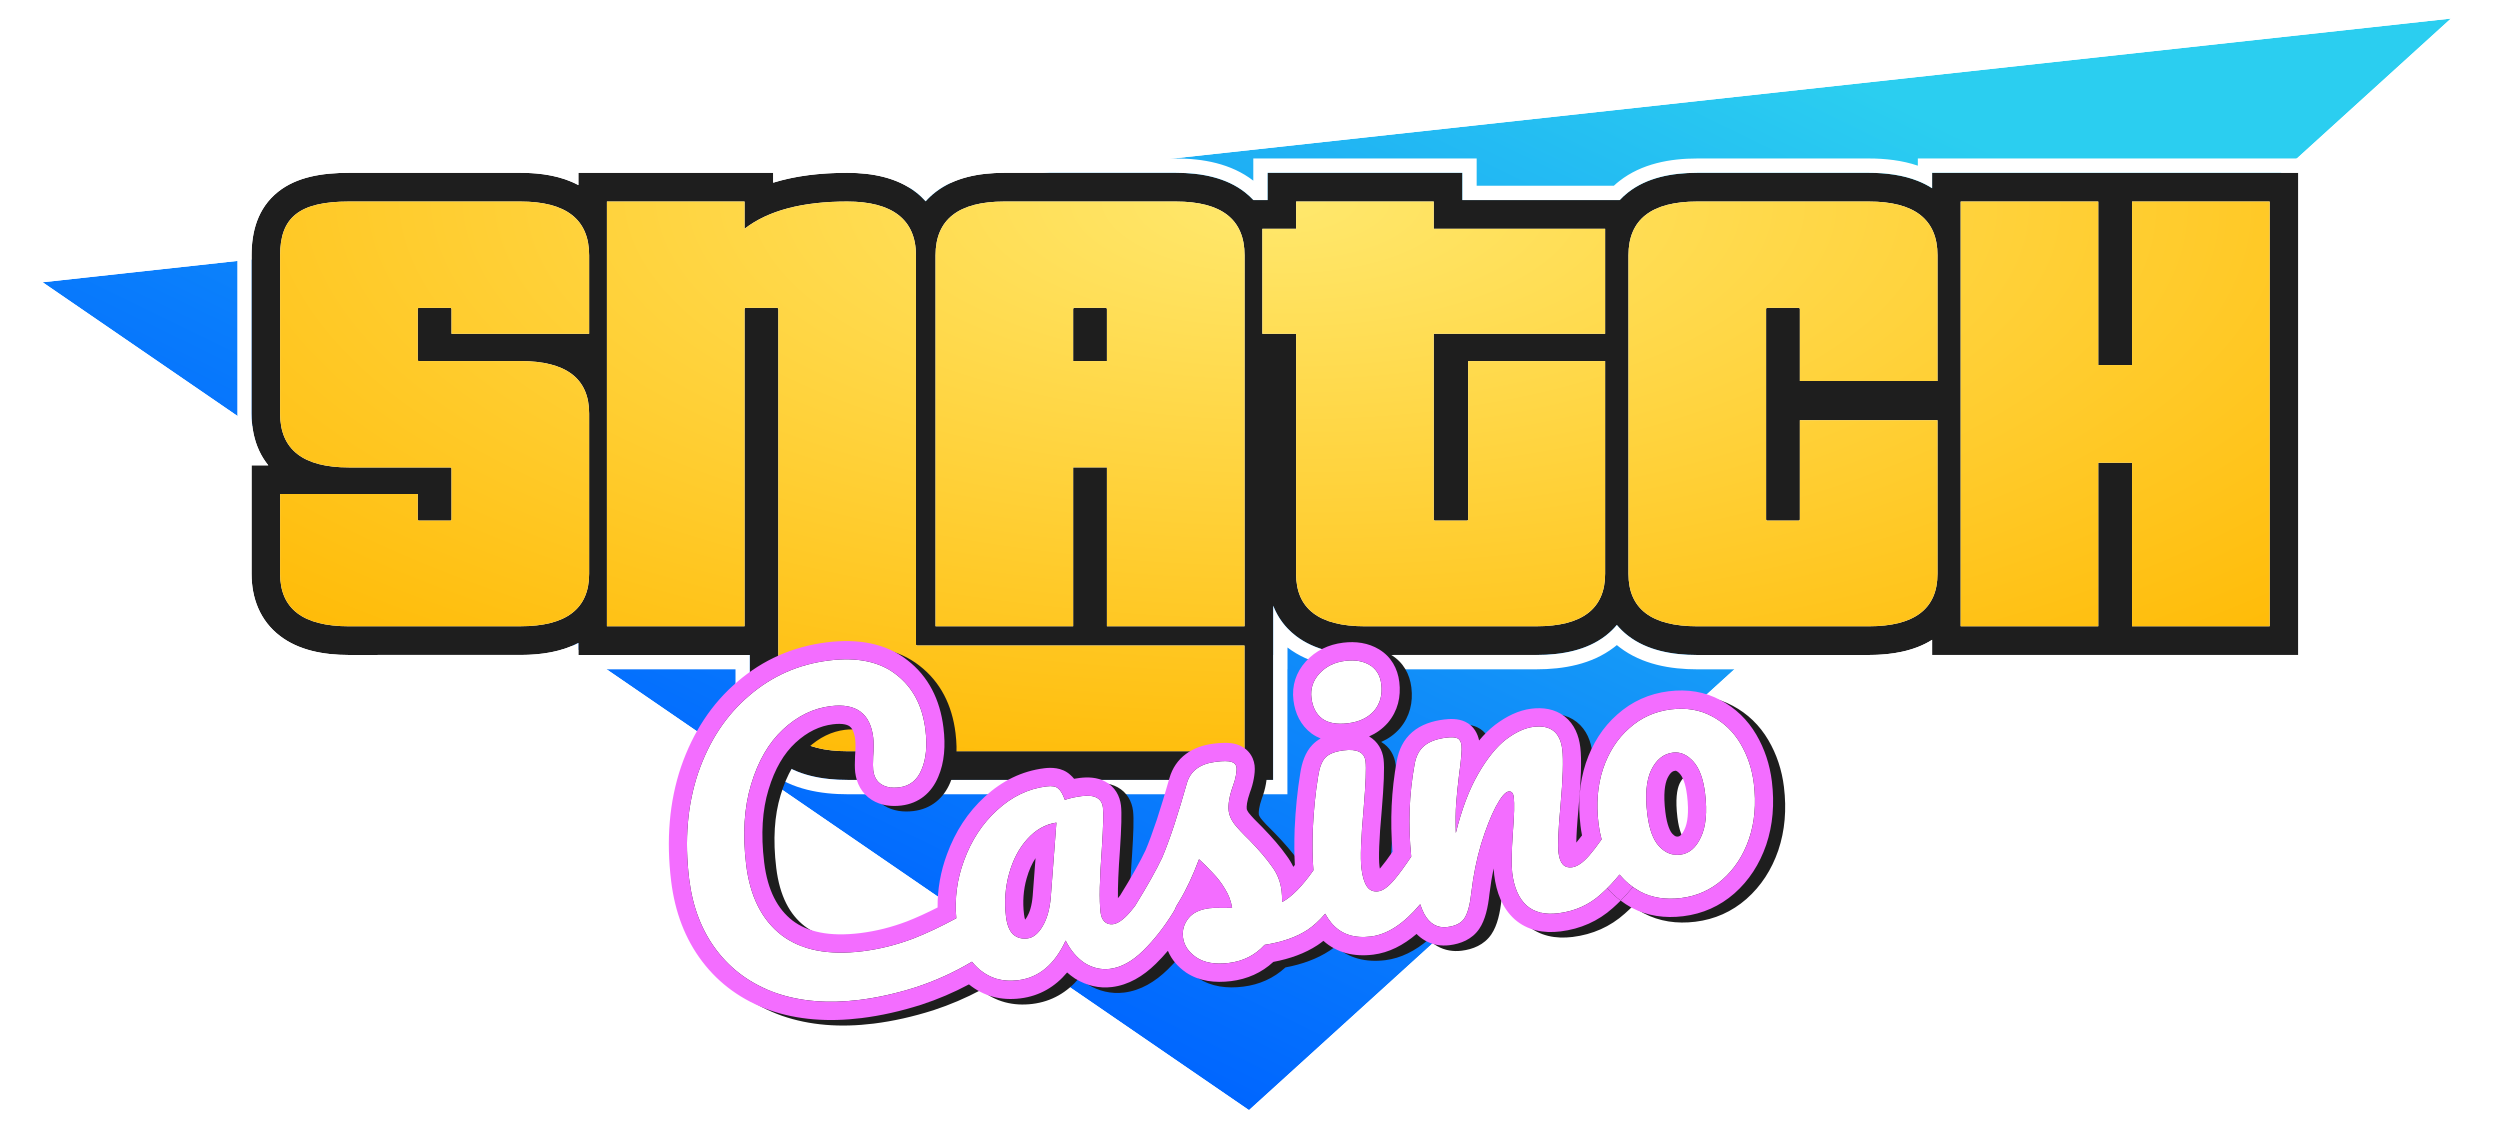 <svg width="279" height="127" viewBox="0 0 279 127" fill="none" xmlns="http://www.w3.org/2000/svg">
<g filter="url(#filter0_i_5_2359)">
<path d="M273.521 2.071L139.387 123.891L4.754 31.5L273.521 2.071Z" fill="url(#paint0_linear_5_2359)"/>
</g>
<path d="M138.992 124.467L139.447 124.779L139.856 124.408L273.99 2.587L275.58 1.143L273.445 1.377L4.678 30.806L2.808 31.011L4.359 32.075L138.992 124.467Z" stroke="white" stroke-width="1.396"/>
<path d="M42.133 73.097H38.944C36.071 73.097 33.333 72.564 31.255 70.979C29.012 69.268 28.074 66.754 28.074 64.034V51.93H29.938C28.632 50.316 28.074 48.296 28.074 46.158V28.498C28.074 25.891 28.736 23.237 31.023 21.41C33.117 19.738 35.957 19.287 38.944 19.287H58.072C60.414 19.287 62.668 19.649 64.548 20.656V19.287H86.286V20.389C88.746 19.626 91.527 19.287 94.545 19.287C97.397 19.287 100.134 19.842 102.217 21.456C102.62 21.768 102.981 22.106 103.303 22.467C103.619 22.11 103.974 21.775 104.371 21.465C106.453 19.837 109.205 19.287 112.09 19.287H131.218C134.104 19.287 136.856 19.837 138.938 21.465C139.283 21.734 139.596 22.023 139.879 22.328H141.461V19.287H163.199V22.328H180.761C181.044 22.023 181.357 21.734 181.702 21.465C183.784 19.837 186.536 19.287 189.422 19.287H208.55C211.146 19.287 213.634 19.732 215.623 21.007V19.287H256.489V73.095H215.623V71.406C213.634 72.662 211.146 73.097 208.548 73.097H189.422C186.549 73.097 183.81 72.564 181.732 70.979C181.239 70.603 180.809 70.188 180.439 69.741C180.068 70.188 179.638 70.602 179.146 70.978C177.068 72.563 174.329 73.095 171.456 73.095H155.518V73.097H152.329C149.455 73.097 146.716 72.564 144.638 70.979C143.426 70.054 142.596 68.895 142.088 67.596V73.097H142.078V87.038H94.619C91.726 87.038 88.974 86.508 86.886 84.93C84.627 83.223 83.675 80.707 83.675 77.975V73.097H64.548V71.749C62.669 72.739 60.415 73.093 58.072 73.093H42.133V73.097Z" fill="#1E1E1E"/>
<path fill-rule="evenodd" clip-rule="evenodd" d="M43.73 74.698H38.947C35.917 74.698 32.77 74.144 30.293 72.254C27.565 70.174 26.482 67.133 26.482 64.034V50.328H27.207C26.701 49 26.482 47.581 26.482 46.158V28.498C26.482 25.644 27.21 22.412 30.032 20.157C32.562 18.136 35.863 17.686 38.947 17.686H58.074C59.713 17.686 61.38 17.851 62.955 18.302V17.686H87.883V18.323C89.971 17.881 92.208 17.686 94.547 17.686C97.568 17.686 100.714 18.267 103.193 20.187C103.229 20.216 103.266 20.244 103.302 20.273C103.332 20.249 103.363 20.225 103.393 20.201C105.877 18.259 109.044 17.686 112.093 17.686H131.22C134.247 17.686 137.392 18.251 139.868 20.161V17.686H164.796V20.727H180.107C180.303 20.545 180.509 20.369 180.725 20.201C183.208 18.259 186.376 17.686 189.424 17.686H208.552C210.397 17.686 212.281 17.895 214.031 18.489V17.686H258.086V74.696H214.031V73.908C212.28 74.493 210.395 74.698 208.55 74.698H189.424C186.395 74.698 183.247 74.144 180.77 72.254C180.658 72.169 180.548 72.081 180.44 71.992C180.333 72.081 180.224 72.168 180.112 72.254C177.635 74.143 174.487 74.696 171.458 74.696H157.114V74.698H152.331C149.304 74.698 146.16 74.145 143.685 72.261V74.698H143.675V88.64H94.621C91.574 88.64 88.416 88.088 85.929 86.209C83.184 84.135 82.083 81.092 82.083 77.975V74.698H62.955V74.088C61.38 74.532 59.713 74.694 58.074 74.694H43.73V74.698ZM62.955 72.416C63.51 72.236 64.043 72.015 64.55 71.749V73.097H83.677V77.975C83.677 80.706 84.629 83.222 86.888 84.93C88.976 86.508 91.728 87.038 94.621 87.038H142.08V73.097H142.09V67.596C142.451 68.52 142.976 69.373 143.685 70.122C143.973 70.425 144.291 70.712 144.64 70.979C146.718 72.564 149.457 73.097 152.331 73.097H155.52V73.094H171.458C174.331 73.094 177.07 72.563 179.148 70.978C179.198 70.94 179.247 70.901 179.296 70.862C179.727 70.517 180.108 70.142 180.441 69.741C180.774 70.142 181.154 70.517 181.585 70.862C181.634 70.901 181.684 70.94 181.735 70.979C183.812 72.564 186.551 73.097 189.424 73.097H208.55C210.492 73.097 212.373 72.853 214.031 72.206C214.59 71.987 215.123 71.723 215.625 71.406V73.094H256.491V19.287H215.625V21.006C215.123 20.685 214.59 20.416 214.031 20.194C212.374 19.536 210.493 19.287 208.552 19.287H189.424C186.538 19.287 183.786 19.836 181.704 21.465C181.36 21.734 181.046 22.023 180.763 22.328H163.201V19.287H141.463V22.328H139.881C139.877 22.323 139.873 22.319 139.868 22.314C139.588 22.014 139.279 21.73 138.94 21.465C136.858 19.836 134.106 19.287 131.22 19.287H112.093C109.255 19.287 106.548 19.818 104.479 21.383C104.444 21.41 104.408 21.437 104.373 21.465C103.976 21.775 103.621 22.11 103.306 22.467C102.983 22.106 102.622 21.768 102.219 21.456C102.189 21.432 102.159 21.409 102.128 21.386C100.057 19.826 97.357 19.287 94.547 19.287C92.164 19.287 89.929 19.498 87.883 19.963C87.337 20.086 86.806 20.228 86.288 20.389V19.287H64.55V20.656C64.043 20.385 63.51 20.16 62.955 19.977C61.45 19.48 59.786 19.287 58.074 19.287H38.947C35.959 19.287 33.119 19.737 31.025 21.41C28.738 23.237 28.076 25.891 28.076 28.498V46.158C28.076 47.636 28.343 49.058 28.939 50.328C29.205 50.895 29.537 51.431 29.94 51.929H28.076V64.034C28.076 66.753 29.014 69.268 31.257 70.979C33.335 72.564 36.073 73.097 38.947 73.097H42.136V73.093H58.074C59.786 73.093 61.45 72.904 62.955 72.416Z" fill="white"/>
<path d="M38.94 69.894C33.82 69.894 31.259 67.94 31.259 64.034V55.133H46.62V57.952C46.62 58.052 46.667 58.1 46.767 58.1H50.239C50.337 58.1 50.386 58.052 50.386 57.952V52.315C50.386 52.216 50.337 52.166 50.239 52.166H38.94C33.82 52.166 31.259 50.164 31.259 46.158V28.499C31.259 24.293 33.352 22.491 38.94 22.491H58.068C63.188 22.491 65.749 24.493 65.749 28.499V37.252H50.388V34.507C50.388 34.409 50.339 34.359 50.241 34.359H46.769C46.669 34.359 46.621 34.409 46.621 34.507V40.145C46.621 40.245 46.669 40.293 46.769 40.293H58.068C63.188 40.293 65.749 42.246 65.749 46.152V64.03C65.749 67.938 63.188 69.89 58.068 69.89H38.94V69.894Z" fill="white"/>
<path d="M38.94 69.894C33.82 69.894 31.259 67.94 31.259 64.034V55.133H46.62V57.952C46.62 58.052 46.667 58.1 46.767 58.1H50.239C50.337 58.1 50.386 58.052 50.386 57.952V52.315C50.386 52.216 50.337 52.166 50.239 52.166H38.94C33.82 52.166 31.259 50.164 31.259 46.158V28.499C31.259 24.293 33.352 22.491 38.94 22.491H58.068C63.188 22.491 65.749 24.493 65.749 28.499V37.252H50.388V34.507C50.388 34.409 50.339 34.359 50.241 34.359H46.769C46.669 34.359 46.621 34.409 46.621 34.507V40.145C46.621 40.245 46.669 40.293 46.769 40.293H58.068C63.188 40.293 65.749 42.246 65.749 46.152V64.03C65.749 67.938 63.188 69.89 58.068 69.89H38.94V69.894Z" fill="url(#paint1_radial_5_2359)"/>
<path d="M94.615 83.836C89.445 83.836 86.86 81.882 86.86 77.976V34.509C86.86 34.411 86.81 34.361 86.712 34.361H83.24C83.141 34.361 83.093 34.411 83.093 34.509V69.894H67.732V22.491H83.093V25.532C85.702 23.506 89.519 22.491 94.541 22.491C99.564 22.491 102.222 24.493 102.222 28.499V71.892C102.222 71.99 102.27 72.04 102.37 72.04H138.885V83.836H94.615Z" fill="white"/>
<path d="M94.615 83.836C89.445 83.836 86.86 81.882 86.86 77.976V34.509C86.86 34.411 86.81 34.361 86.712 34.361H83.24C83.141 34.361 83.093 34.411 83.093 34.509V69.894H67.732V22.491H83.093V25.532C85.702 23.506 89.519 22.491 94.541 22.491C99.564 22.491 102.222 24.493 102.222 28.499V71.892C102.222 71.99 102.27 72.04 102.37 72.04H138.885V83.836H94.615Z" fill="url(#paint2_radial_5_2359)"/>
<path fill-rule="evenodd" clip-rule="evenodd" d="M123.532 52.164H119.765V69.894H104.405V28.499C104.405 24.493 106.966 22.491 112.086 22.491H131.214C136.334 22.491 138.895 24.493 138.895 28.499V69.894H123.532V52.164ZM123.385 34.361C123.483 34.361 123.532 34.411 123.532 34.509V40.295H119.765V34.509C119.765 34.411 119.813 34.361 119.913 34.361H123.385Z" fill="white"/>
<path fill-rule="evenodd" clip-rule="evenodd" d="M123.532 52.164H119.765V69.894H104.405V28.499C104.405 24.493 106.966 22.491 112.086 22.491H131.214C136.334 22.491 138.895 24.493 138.895 28.499V69.894H123.532V52.164ZM123.385 34.361C123.483 34.361 123.532 34.411 123.532 34.509V40.295H119.765V34.509C119.765 34.411 119.813 34.361 119.913 34.361H123.385Z" fill="url(#paint3_radial_5_2359)"/>
<path d="M152.324 69.894C147.202 69.894 144.643 67.94 144.643 64.034V37.254H140.878V25.532H144.645V22.491H160.006V25.532H179.133V37.254H160.006V57.95C160.006 58.05 160.054 58.098 160.153 58.098H163.699C163.797 58.098 163.846 58.05 163.846 57.95V40.295H179.133V64.032C179.133 67.94 176.572 69.892 171.452 69.892H152.324V69.894Z" fill="white"/>
<path d="M152.324 69.894C147.202 69.894 144.643 67.94 144.643 64.034V37.254H140.878V25.532H144.645V22.491H160.006V25.532H179.133V37.254H160.006V57.95C160.006 58.05 160.054 58.098 160.153 58.098H163.699C163.797 58.098 163.846 58.05 163.846 57.95V40.295H179.133V64.032C179.133 67.94 176.572 69.892 171.452 69.892H152.324V69.894Z" fill="url(#paint4_radial_5_2359)"/>
<path d="M189.418 69.894C184.297 69.894 181.736 67.94 181.736 64.034V28.499C181.736 24.493 184.297 22.491 189.418 22.491H208.545C213.665 22.491 216.227 24.493 216.227 28.499V42.521H200.864V34.509C200.864 34.411 200.814 34.361 200.716 34.361H197.244C197.145 34.361 197.097 34.411 197.097 34.509V57.95C197.097 58.05 197.145 58.098 197.244 58.098H200.716C200.814 58.098 200.864 58.05 200.864 57.95V46.897H216.225V64.034C216.225 67.942 213.663 69.894 208.543 69.894H189.418Z" fill="white"/>
<path d="M189.418 69.894C184.297 69.894 181.736 67.94 181.736 64.034V28.499C181.736 24.493 184.297 22.491 189.418 22.491H208.545C213.665 22.491 216.227 24.493 216.227 28.499V42.521H200.864V34.509C200.864 34.411 200.814 34.361 200.716 34.361H197.244C197.145 34.361 197.097 34.411 197.097 34.509V57.95C197.097 58.05 197.145 58.098 197.244 58.098H200.716C200.814 58.098 200.864 58.05 200.864 57.95V46.897H216.225V64.034C216.225 67.942 213.663 69.894 208.543 69.894H189.418Z" fill="url(#paint5_radial_5_2359)"/>
<path fill-rule="evenodd" clip-rule="evenodd" d="M253.296 69.892H237.935V51.644H234.168V69.892H218.808V22.491H234.168V40.739H237.935V22.491H253.296V69.892Z" fill="white"/>
<path fill-rule="evenodd" clip-rule="evenodd" d="M253.296 69.892H237.935V51.644H234.168V69.892H218.808V22.491H234.168V40.739H237.935V22.491H253.296V69.892Z" fill="url(#paint6_radial_5_2359)"/>
<path fill-rule="evenodd" clip-rule="evenodd" d="M97.253 112.208C93.768 112.64 90.661 112.382 87.929 111.433C85.194 110.455 82.994 108.872 81.33 106.683C79.665 104.495 78.642 101.838 78.26 98.712C77.731 94.377 78.066 90.429 79.265 86.868C80.494 83.303 82.387 80.434 84.945 78.261C87.5 76.058 90.475 74.746 93.871 74.325C97.034 73.933 99.535 74.461 101.377 75.909C103.214 77.328 104.297 79.379 104.625 82.062C104.845 83.861 104.7 85.346 104.189 86.517C103.707 87.684 102.881 88.341 101.71 88.486C100.89 88.588 100.222 88.476 99.707 88.15C99.192 87.825 98.889 87.294 98.799 86.557C98.767 86.291 98.766 85.797 98.796 85.075C98.864 84.169 98.865 83.45 98.8 82.919C98.472 80.236 96.888 79.07 94.048 79.422C92.116 79.662 90.349 80.524 88.747 82.01C87.145 83.496 85.954 85.544 85.174 88.156C84.389 90.738 84.205 93.724 84.619 97.115C85.051 100.654 86.367 103.275 88.567 104.978C90.763 106.652 93.778 107.251 97.614 106.775C99.517 106.539 101.406 106.066 103.281 105.354C104.771 104.77 106.369 104.017 108.073 103.093C107.87 100.892 108.155 98.748 108.93 96.661C109.754 94.404 110.982 92.53 112.613 91.041C114.269 89.518 116.108 88.632 118.128 88.381C118.772 88.302 119.213 88.382 119.45 88.622C119.713 88.829 119.958 89.247 120.183 89.878C120.784 89.684 121.421 89.545 122.094 89.461C123.529 89.284 124.309 89.711 124.435 90.743C124.511 91.362 124.472 92.864 124.317 95.248C124.058 98.722 124.01 101.123 124.172 102.45C124.226 102.892 124.372 103.234 124.609 103.474C124.876 103.71 125.185 103.806 125.536 103.763C126.092 103.694 126.723 103.257 127.427 102.451L127.998 101.751C128.022 101.713 128.046 101.674 128.069 101.635C129.399 99.483 130.388 97.72 131.037 96.345C131.431 95.428 131.878 94.221 132.378 92.722C132.875 91.193 133.352 89.622 133.808 88.009C134.206 86.643 135.283 85.851 137.04 85.633C137.86 85.531 138.44 85.534 138.78 85.642C139.12 85.749 139.31 85.965 139.349 86.29C139.371 86.466 139.347 86.754 139.276 87.152C139.206 87.55 139.092 87.953 138.934 88.362C138.537 89.489 138.383 90.421 138.473 91.158C138.527 91.6 138.733 92.069 139.091 92.563C139.478 93.054 140.042 93.658 140.783 94.374C141.871 95.496 142.704 96.471 143.28 97.297C143.883 98.091 144.247 99.004 144.373 100.036C144.409 100.331 144.43 100.747 144.437 101.285C145.516 100.702 146.679 99.52 147.927 97.74C147.82 96.515 147.796 95.011 147.855 93.228C147.95 91.091 148.152 89.09 148.459 87.226C148.607 86.249 148.879 85.557 149.275 85.149C149.671 84.741 150.352 84.477 151.318 84.357C152.811 84.172 153.619 84.58 153.742 85.583C153.832 86.32 153.763 88.065 153.534 90.817C153.228 94.148 153.145 96.389 153.286 97.539C153.394 98.424 153.594 99.087 153.886 99.53C154.178 99.973 154.602 100.16 155.158 100.091C155.685 100.025 156.299 99.575 156.999 98.74C157.504 98.138 158.119 97.297 158.843 96.216C158.481 92.667 158.607 89.225 159.223 85.891C159.382 85.004 159.731 84.332 160.269 83.876C160.834 83.387 161.658 83.075 162.741 82.941C163.327 82.868 163.746 82.891 163.998 83.01C164.25 83.128 164.401 83.394 164.452 83.806C164.509 84.278 164.42 85.367 164.182 87.073C164.034 88.289 163.926 89.35 163.858 90.256C163.79 91.163 163.777 92.272 163.819 93.584C164.475 90.928 165.306 88.73 166.312 86.988C167.318 85.247 168.35 83.967 169.409 83.147C170.497 82.323 171.525 81.852 172.491 81.732C174.394 81.496 175.463 82.337 175.697 84.253C175.837 85.403 175.769 87.522 175.493 90.61C175.25 93.245 175.179 94.975 175.28 95.8C175.424 96.98 175.921 97.517 176.77 97.412C177.355 97.339 178 96.9 178.704 96.094C179.103 95.636 179.564 95.036 180.088 94.294C179.934 93.733 179.82 93.152 179.747 92.552C179.473 90.311 179.64 88.27 180.247 86.428C180.88 84.554 181.854 83.041 183.17 81.89C184.482 80.71 186.031 80.009 187.817 79.787C189.544 79.573 191.077 79.832 192.415 80.564C193.749 81.267 194.81 82.288 195.598 83.627C196.386 84.967 196.879 86.447 197.077 88.069C197.351 90.31 197.171 92.368 196.538 94.243C195.902 96.088 194.913 97.602 193.572 98.786C192.256 99.937 190.72 100.622 188.963 100.839C187.236 101.054 185.705 100.809 184.37 100.107C183.493 99.613 182.732 98.984 182.089 98.219C181.431 99.036 180.732 99.771 179.991 100.425C178.679 101.605 177.101 102.31 175.256 102.539C173.763 102.724 172.584 102.436 171.718 101.675C170.849 100.885 170.313 99.664 170.111 98.013C170.01 97.187 170.035 95.687 170.186 93.513C170.339 91.608 170.373 90.302 170.286 89.594C170.229 89.122 170.039 88.906 169.717 88.946C169.336 88.993 168.856 89.562 168.275 90.651C167.721 91.708 167.177 93.093 166.643 94.805C166.139 96.514 165.777 98.295 165.557 100.149C165.405 101.575 165.139 102.565 164.761 103.121C164.409 103.644 163.779 103.961 162.872 104.074C161.759 104.212 160.896 103.72 160.284 102.599C160.127 102.295 159.979 101.939 159.841 101.529C158.025 103.701 156.194 104.902 154.347 105.131C152.444 105.366 150.971 104.861 149.926 103.613C149.675 103.303 149.446 102.962 149.24 102.59C148.586 103.35 147.929 103.95 147.268 104.392C146.03 105.204 144.434 105.761 142.479 106.063C141.431 107.211 140.101 107.884 138.491 108.084C136.968 108.273 135.754 108.064 134.848 107.458C133.971 106.848 133.478 106.101 133.37 105.216C133.276 104.45 133.473 103.752 133.961 103.123C134.449 102.493 135.234 102.112 136.318 101.977C136.698 101.93 137.143 101.92 137.652 101.947L138.854 101.932C138.731 101.169 138.467 100.469 138.062 99.83C137.686 99.188 137.226 98.587 136.682 98.025C136.134 97.435 135.627 96.929 135.159 96.508C134.464 98.36 133.733 99.918 132.966 101.18C132.852 101.375 132.735 101.569 132.617 101.761C132.531 102.004 132.42 102.228 132.284 102.432C131.267 104.085 130.149 105.511 128.928 106.71C127.707 107.909 126.467 108.587 125.208 108.743C124.242 108.863 123.31 108.649 122.411 108.102C121.537 107.522 120.825 106.682 120.275 105.583C119.055 108.248 117.289 109.725 114.976 110.011C113.16 110.236 111.63 109.752 110.384 108.56C110.183 108.367 109.995 108.162 109.82 107.945C109.812 107.95 109.804 107.954 109.796 107.959C107.829 109.131 105.745 110.078 103.545 110.8C101.37 111.488 99.273 111.958 97.253 112.208ZM117.715 103.969C117.223 104.808 116.655 105.268 116.011 105.348C115.367 105.428 114.827 105.27 114.392 104.875C113.987 104.476 113.728 103.82 113.617 102.905C113.415 101.254 113.531 99.653 113.966 98.102C114.401 96.552 115.076 95.271 115.993 94.259C116.935 93.214 118.02 92.601 119.246 92.419L118.615 100.759C118.507 102.06 118.207 103.13 117.715 103.969ZM191.166 94.055C190.626 95.23 189.858 95.879 188.862 96.002C187.984 96.111 187.203 95.804 186.52 95.08C185.838 94.357 185.393 93.154 185.188 91.474C184.929 89.35 185.071 87.716 185.614 86.571C186.184 85.393 186.995 84.739 188.049 84.608C188.869 84.506 189.622 84.832 190.309 85.585C190.995 86.338 191.438 87.526 191.636 89.148C191.892 91.241 191.735 92.877 191.166 94.055Z" fill="#1E1E1E"/>
<path d="M151.796 81.334C150.566 81.486 149.61 81.321 148.926 80.837C148.239 80.323 147.833 79.55 147.707 78.518C147.581 77.486 147.871 76.582 148.579 75.805C149.312 74.996 150.279 74.517 151.48 74.368C152.563 74.234 153.474 74.391 154.212 74.838C154.95 75.285 155.379 75.995 155.498 76.969C155.642 78.148 155.377 79.139 154.702 79.941C154.024 80.713 153.055 81.178 151.796 81.334Z" fill="#1E1E1E"/>
<path fill-rule="evenodd" clip-rule="evenodd" d="M138.854 101.932C138.797 101.58 138.71 101.241 138.593 100.915C138.466 100.561 138.303 100.222 138.105 99.9C138.091 99.876 138.076 99.853 138.062 99.83C137.697 99.207 137.252 98.621 136.728 98.073C136.713 98.058 136.697 98.041 136.682 98.025C136.134 97.435 135.627 96.929 135.159 96.508C134.89 97.225 134.616 97.898 134.336 98.526C133.893 99.522 133.436 100.407 132.966 101.18C132.946 101.214 132.927 101.247 132.907 101.28C132.812 101.441 132.715 101.602 132.617 101.761C132.589 101.841 132.558 101.918 132.525 101.993C132.456 102.148 132.376 102.294 132.284 102.432C132.018 102.865 131.745 103.282 131.465 103.683C130.675 104.816 129.829 105.825 128.928 106.71C127.707 107.909 126.467 108.587 125.208 108.743C124.242 108.863 123.31 108.649 122.411 108.102C122.124 107.911 121.855 107.693 121.603 107.447C121.087 106.943 120.645 106.321 120.275 105.583C119.925 106.346 119.531 107.013 119.092 107.581C117.998 108.997 116.626 109.807 114.976 110.011C113.16 110.236 111.63 109.752 110.384 108.56C110.183 108.367 109.995 108.162 109.82 107.945L109.796 107.959C107.829 109.131 105.745 110.078 103.545 110.8C101.37 111.488 99.273 111.958 97.253 112.208C93.768 112.64 90.661 112.382 87.929 111.433C85.194 110.455 82.994 108.872 81.33 106.683C79.665 104.495 78.642 101.838 78.26 98.712C77.731 94.377 78.066 90.429 79.265 86.868C80.494 83.303 82.387 80.434 84.945 78.261C87.5 76.058 90.475 74.746 93.871 74.325C97.034 73.933 99.535 74.461 101.377 75.909C103.214 77.328 104.297 79.379 104.625 82.062C104.845 83.861 104.7 85.346 104.189 86.517C103.707 87.684 102.881 88.341 101.71 88.486C100.89 88.588 100.222 88.476 99.707 88.15C99.192 87.825 98.889 87.294 98.799 86.557C98.767 86.291 98.766 85.797 98.796 85.075C98.864 84.169 98.865 83.45 98.8 82.919C98.472 80.236 96.888 79.07 94.048 79.422C92.116 79.662 90.349 80.524 88.747 82.01C87.145 83.496 85.954 85.544 85.174 88.156C84.389 90.738 84.205 93.724 84.619 97.115C85.051 100.654 86.367 103.275 88.567 104.978C90.763 106.652 93.778 107.251 97.614 106.775C99.517 106.539 101.406 106.066 103.281 105.354C104.771 104.77 106.369 104.017 108.073 103.093C107.87 100.892 108.155 98.748 108.93 96.661C109.754 94.404 110.982 92.53 112.613 91.041C114.269 89.518 116.108 88.632 118.128 88.381C118.772 88.302 119.213 88.382 119.45 88.622C119.713 88.829 119.958 89.247 120.183 89.878C120.784 89.684 121.421 89.545 122.094 89.461C123.529 89.284 124.309 89.711 124.435 90.743C124.511 91.362 124.472 92.864 124.317 95.248C124.058 98.722 124.01 101.123 124.172 102.45C124.226 102.892 124.372 103.234 124.609 103.474C124.876 103.71 125.185 103.806 125.536 103.763C126.092 103.694 126.723 103.257 127.427 102.451L127.998 101.751C128.011 101.729 128.025 101.707 128.039 101.685L128.069 101.635C129.399 99.483 130.388 97.72 131.037 96.345C131.431 95.428 131.878 94.221 132.378 92.722C132.875 91.193 133.352 89.622 133.808 88.009C134.206 86.643 135.283 85.851 137.04 85.633C137.86 85.531 138.44 85.534 138.78 85.642C139.12 85.749 139.31 85.965 139.349 86.29C139.371 86.466 139.347 86.754 139.276 87.152C139.206 87.55 139.092 87.953 138.934 88.362C138.537 89.489 138.383 90.421 138.473 91.158C138.527 91.6 138.733 92.069 139.091 92.563C139.478 93.054 140.042 93.658 140.783 94.374C141.871 95.496 142.704 96.471 143.28 97.297C143.675 97.817 143.967 98.388 144.158 99.01C144.258 99.338 144.33 99.68 144.373 100.036C144.409 100.331 144.43 100.747 144.437 101.285C145.024 100.968 145.637 100.473 146.275 99.8C146.307 99.766 146.34 99.731 146.373 99.695C146.876 99.153 147.394 98.501 147.927 97.74C147.82 96.515 147.796 95.011 147.855 93.228C147.95 91.091 148.152 89.09 148.459 87.226C148.607 86.249 148.879 85.557 149.275 85.149C149.671 84.741 150.352 84.477 151.318 84.357C152.811 84.172 153.619 84.58 153.742 85.583C153.832 86.32 153.763 88.065 153.534 90.817C153.228 94.148 153.145 96.389 153.286 97.539C153.394 98.424 153.594 99.087 153.886 99.53C154.178 99.973 154.602 100.16 155.158 100.091C155.685 100.025 156.299 99.575 156.999 98.74C157.504 98.138 158.119 97.297 158.843 96.216C158.481 92.667 158.607 89.225 159.223 85.891C159.382 85.004 159.731 84.332 160.269 83.876C160.834 83.387 161.658 83.075 162.741 82.941C163.327 82.868 163.746 82.891 163.998 83.01C164.25 83.128 164.401 83.394 164.452 83.806C164.503 84.223 164.438 85.123 164.259 86.504C164.235 86.685 164.21 86.875 164.182 87.073C164.034 88.289 163.926 89.35 163.858 90.256C163.79 91.163 163.777 92.272 163.819 93.584C164.109 92.409 164.434 91.323 164.793 90.327C165.19 89.223 165.63 88.229 166.112 87.345L166.129 87.314C166.158 87.261 166.187 87.208 166.217 87.155C166.249 87.099 166.28 87.043 166.312 86.988C167.318 85.247 168.35 83.967 169.409 83.147C170.497 82.323 171.525 81.852 172.491 81.732C174.394 81.496 175.463 82.337 175.697 84.253C175.837 85.403 175.769 87.522 175.493 90.61C175.25 93.245 175.179 94.975 175.28 95.8C175.424 96.98 175.921 97.517 176.77 97.412C177.355 97.339 178 96.9 178.704 96.094C179.103 95.636 179.564 95.036 180.088 94.294C179.934 93.733 179.82 93.152 179.747 92.552C179.473 90.311 179.64 88.27 180.247 86.428C180.88 84.554 181.854 83.041 183.17 81.89C184.482 80.71 186.031 80.009 187.817 79.787C189.544 79.573 191.077 79.832 192.415 80.564C193.749 81.267 194.81 82.288 195.598 83.627C196.386 84.967 196.879 86.447 197.077 88.069C197.351 90.31 197.171 92.368 196.538 94.243C195.902 96.088 194.913 97.602 193.572 98.786C192.256 99.937 190.72 100.622 188.963 100.839C187.236 101.054 185.705 100.809 184.37 100.107L184.355 100.098C184.055 99.927 183.882 99.828 183.582 99.604C183.145 100.141 182.689 100.648 182.214 101.125C182.583 101.404 182.973 101.659 183.382 101.889L183.407 101.902L183.431 101.915C185.185 102.839 187.14 103.122 189.211 102.865C191.361 102.599 193.275 101.749 194.901 100.327L194.904 100.324L194.907 100.321C196.536 98.884 197.712 97.062 198.453 94.912L198.455 94.906L198.457 94.9C199.201 92.695 199.394 90.323 199.088 87.82C198.858 85.933 198.279 84.18 197.342 82.587C196.37 80.935 195.039 79.646 193.368 78.763C191.611 77.806 189.648 77.504 187.569 77.761C185.388 78.032 183.456 78.9 181.83 80.358C180.216 81.774 179.06 83.604 178.328 85.771L178.326 85.778L178.323 85.785C177.607 87.957 177.431 90.309 177.735 92.802C177.778 93.154 177.834 93.503 177.901 93.847C177.665 94.162 177.452 94.43 177.263 94.653C177.273 93.84 177.347 92.579 177.511 90.799L177.511 90.793C177.786 87.724 177.879 85.4 177.708 84.004C177.553 82.733 177.074 81.448 175.967 80.577C174.86 79.706 173.505 79.55 172.243 79.706C170.812 79.883 169.456 80.558 168.192 81.515L168.183 81.522L168.174 81.528C167.556 82.007 166.971 82.587 166.414 83.256C166.267 82.537 165.864 81.633 164.854 81.159C164.043 80.779 163.119 80.837 162.493 80.915C161.192 81.076 159.934 81.478 158.957 82.32C157.973 83.157 157.449 84.303 157.229 85.523C156.621 88.819 156.466 92.204 156.757 95.672C156.235 96.426 155.801 97.005 155.451 97.423C155.411 97.471 155.372 97.515 155.335 97.558C155.322 97.475 155.309 97.386 155.297 97.29C155.188 96.392 155.243 94.368 155.553 91.006L155.553 90.997L155.554 90.987C155.777 88.304 155.875 86.325 155.753 85.334C155.628 84.307 155.105 83.366 154.14 82.802C154.925 82.459 155.631 81.965 156.22 81.293L156.234 81.277L156.248 81.26C157.338 79.965 157.713 78.383 157.509 76.719C157.326 75.215 156.603 73.904 155.257 73.089C154.037 72.35 152.643 72.167 151.232 72.342C149.61 72.543 148.179 73.219 147.083 74.428C145.982 75.638 145.496 77.134 145.695 78.767C145.874 80.23 146.496 81.561 147.718 82.476L147.739 82.491L147.76 82.506C148.068 82.724 148.393 82.898 148.73 83.033C148.403 83.216 148.097 83.443 147.825 83.723C146.989 84.585 146.629 85.784 146.457 86.904C146.137 88.855 145.929 90.933 145.83 93.136L145.83 93.148L145.829 93.16C145.78 94.648 145.786 95.978 145.852 97.14C145.796 97.215 145.741 97.288 145.686 97.359C145.474 96.916 145.217 96.493 144.916 96.092C144.255 95.149 143.348 94.098 142.233 92.948L142.21 92.924L142.186 92.901C141.495 92.233 141.013 91.713 140.706 91.329C140.51 91.051 140.486 90.915 140.485 90.909C140.45 90.623 140.494 90.045 140.835 89.071C141.031 88.559 141.179 88.038 141.272 87.509C141.344 87.099 141.423 86.547 141.361 86.04C141.298 85.525 141.097 84.988 140.695 84.531C140.302 84.085 139.823 83.832 139.387 83.694C138.589 83.442 137.618 83.505 136.792 83.607C135.68 83.745 134.613 84.084 133.719 84.742C132.798 85.419 132.18 86.348 131.863 87.435L131.861 87.442L131.859 87.449C131.41 89.036 130.942 90.579 130.454 92.079C129.971 93.528 129.55 94.663 129.192 95.502C128.588 96.773 127.648 98.452 126.348 100.557L126.348 100.558L126.108 100.852C126.089 99.607 126.159 97.807 126.338 95.4L126.339 95.391L126.34 95.381C126.49 93.063 126.551 91.345 126.447 90.493C126.319 89.445 125.788 88.437 124.723 87.855C123.794 87.346 122.743 87.324 121.847 87.435C121.634 87.462 121.424 87.493 121.216 87.529C121.09 87.372 120.949 87.224 120.792 87.09C119.848 86.221 118.592 86.267 117.881 86.355C115.402 86.663 113.183 87.755 111.249 89.531C109.358 91.258 107.957 93.415 107.03 95.952C106.314 97.882 105.964 99.865 105.984 101.89C104.769 102.51 103.627 103.028 102.556 103.448C100.829 104.103 99.1 104.534 97.367 104.749C93.846 105.186 91.427 104.595 89.796 103.355C88.141 102.07 87.016 100.016 86.631 96.866C86.242 93.686 86.43 90.999 87.112 88.753L87.113 88.749L87.114 88.744C87.816 86.398 88.843 84.696 90.12 83.512C91.449 82.279 92.833 81.629 94.296 81.448C95.437 81.307 95.951 81.519 96.171 81.681C96.363 81.822 96.667 82.174 96.789 83.169C96.83 83.505 96.839 84.071 96.775 84.922L96.773 84.955L96.772 84.988C96.742 85.695 96.732 86.35 96.787 86.806C96.935 88.01 97.488 89.159 98.631 89.88C99.662 90.531 100.841 90.65 101.957 90.512C103.9 90.271 105.311 89.101 106.052 87.32C106.752 85.705 106.883 83.825 106.637 81.813C106.254 78.683 104.951 76.1 102.617 74.295C100.217 72.412 97.117 71.866 93.624 72.299C89.842 72.768 86.494 74.24 83.633 76.705C80.767 79.141 78.683 82.332 77.35 86.198L77.348 86.205L77.346 86.212C76.034 90.108 75.688 94.371 76.249 98.961C76.668 102.396 77.807 105.408 79.721 107.925C81.638 110.446 84.17 112.255 87.251 113.357L87.26 113.36L87.269 113.363C90.347 114.432 93.775 114.696 97.5 114.234C99.656 113.967 101.874 113.468 104.153 112.747L104.163 112.744L104.173 112.741C106.018 112.135 107.788 111.38 109.482 110.476C111.109 111.796 113.073 112.304 115.223 112.037C117.369 111.771 119.101 110.741 120.44 109.144C120.708 109.384 120.992 109.605 121.295 109.806L121.328 109.828L121.362 109.849C122.617 110.613 124.003 110.949 125.456 110.769C127.285 110.542 128.913 109.576 130.343 108.171C130.806 107.717 131.253 107.235 131.685 106.726C132.09 107.713 132.803 108.517 133.696 109.138L133.711 109.148L133.726 109.159C135.174 110.126 136.931 110.334 138.738 110.11C140.553 109.885 142.148 109.171 143.453 107.966C145.327 107.612 146.989 107.01 148.374 106.102L148.382 106.097L148.389 106.092C148.61 105.945 148.827 105.786 149.04 105.616C150.543 106.964 152.482 107.418 154.595 107.157C156.348 106.939 157.958 106.108 159.434 104.846C159.714 105.129 160.032 105.38 160.392 105.585C161.25 106.074 162.191 106.215 163.119 106.1C164.335 105.949 165.629 105.467 166.437 104.27C167.116 103.267 167.414 101.837 167.571 100.38C167.687 99.407 167.844 98.457 168.042 97.531C168.054 97.801 168.073 98.045 168.1 98.262C168.337 100.202 169.004 101.958 170.36 103.19L170.373 103.202L170.386 103.213C171.809 104.464 173.626 104.797 175.504 104.565C177.731 104.289 179.698 103.423 181.334 101.954C181.634 101.689 181.928 101.412 182.214 101.125C181.672 100.716 181.173 100.255 180.719 99.743L179.991 100.425C178.679 101.605 177.101 102.31 175.256 102.539C173.763 102.724 172.584 102.436 171.718 101.675C170.849 100.885 170.313 99.664 170.111 98.013C170.01 97.187 170.035 95.687 170.186 93.513C170.261 92.583 170.307 91.796 170.325 91.151C170.327 91.058 170.329 90.967 170.331 90.88C170.339 90.335 170.324 89.906 170.286 89.594C170.229 89.122 170.039 88.906 169.717 88.946C169.455 88.978 169.147 89.256 168.792 89.779C168.69 89.93 168.584 90.101 168.474 90.292C168.419 90.388 168.363 90.488 168.307 90.593C168.296 90.613 168.286 90.632 168.275 90.651C167.721 91.708 167.177 93.093 166.643 94.805C166.139 96.514 165.777 98.295 165.557 100.149C165.405 101.575 165.139 102.565 164.761 103.121C164.409 103.644 163.779 103.961 162.872 104.074C162.085 104.171 161.424 103.954 160.888 103.423C160.665 103.203 160.464 102.928 160.284 102.599C160.127 102.295 159.979 101.939 159.841 101.529C159.326 102.144 158.81 102.682 158.293 103.142C156.986 104.304 155.67 104.967 154.347 105.131C152.782 105.325 151.508 105.017 150.524 104.208C150.311 104.033 150.112 103.835 149.926 103.613C149.675 103.303 149.446 102.962 149.24 102.59C148.742 103.168 148.244 103.653 147.743 104.046C147.585 104.171 147.427 104.286 147.268 104.392C146.03 105.204 144.434 105.761 142.479 106.063C141.431 107.211 140.101 107.884 138.491 108.084C136.968 108.273 135.754 108.064 134.848 107.458C133.971 106.848 133.478 106.101 133.37 105.216C133.34 104.97 133.34 104.73 133.37 104.497C133.419 104.12 133.547 103.762 133.753 103.423C133.764 103.405 133.775 103.388 133.787 103.37C133.84 103.286 133.898 103.204 133.961 103.123C134.053 103.004 134.155 102.895 134.268 102.794C134.326 102.742 134.387 102.692 134.451 102.644L134.461 102.637C134.93 102.292 135.549 102.073 136.318 101.977C136.465 101.959 136.621 101.946 136.787 101.939C137.051 101.928 137.339 101.93 137.652 101.947L138.854 101.932ZM154.735 98.109C154.735 98.109 154.737 98.109 154.739 98.108C154.737 98.109 154.735 98.109 154.735 98.109ZM148.579 75.805C147.871 76.582 147.581 77.486 147.707 78.518C147.833 79.55 148.239 80.323 148.926 80.837C149.61 81.321 150.566 81.486 151.796 81.334C153.055 81.178 154.024 80.713 154.702 79.941C155.377 79.139 155.642 78.148 155.498 76.969C155.379 75.995 154.95 75.285 154.212 74.838C153.474 74.391 152.563 74.234 151.48 74.368C150.279 74.517 149.312 74.996 148.579 75.805Z" fill="#1E1E1E"/>
<path fill-rule="evenodd" clip-rule="evenodd" d="M113.966 98.102C114.401 96.552 115.076 95.271 115.993 94.259C116.358 93.855 116.744 93.515 117.151 93.24C117.796 92.804 118.494 92.53 119.246 92.419L118.615 100.759C118.507 102.06 118.207 103.13 117.715 103.969C117.223 104.808 116.655 105.268 116.011 105.348C115.367 105.428 114.827 105.27 114.392 104.875C113.987 104.476 113.728 103.82 113.617 102.905C113.415 101.254 113.531 99.653 113.966 98.102ZM116.913 96.384C116.507 97.005 116.169 97.755 115.917 98.657C115.558 99.938 115.458 101.265 115.628 102.656C115.661 102.927 115.707 103.12 115.75 103.251C115.806 103.184 115.881 103.082 115.969 102.931C116.262 102.432 116.503 101.685 116.595 100.596L116.913 96.384Z" fill="#1E1E1E"/>
<path fill-rule="evenodd" clip-rule="evenodd" d="M185.188 91.474C184.929 89.35 185.071 87.716 185.614 86.571C186.184 85.393 186.995 84.739 188.049 84.608C188.869 84.506 189.622 84.832 190.309 85.585C190.995 86.338 191.438 87.526 191.636 89.148C191.892 91.241 191.735 92.877 191.166 94.055C190.626 95.23 189.858 95.879 188.862 96.002C187.984 96.111 187.203 95.804 186.52 95.08C185.838 94.357 185.393 93.154 185.188 91.474ZM189.335 93.18L189.343 93.162C189.666 92.494 189.859 91.316 189.624 89.397C189.449 87.965 189.092 87.268 188.816 86.966C188.621 86.752 188.488 86.677 188.429 86.652C188.385 86.633 188.354 86.627 188.297 86.634C188.084 86.66 187.785 86.747 187.44 87.457C187.144 88.087 186.959 89.257 187.2 91.224C187.385 92.744 187.751 93.421 187.989 93.674C188.291 93.994 188.457 93.996 188.615 93.976L188.618 93.976C188.723 93.963 188.99 93.93 189.326 93.198L189.335 93.18Z" fill="#1E1E1E"/>
<path d="M180.719 99.743C181.173 100.255 181.672 100.716 182.214 101.125C182.689 100.648 183.145 100.141 183.582 99.604C183.029 99.206 182.531 98.745 182.089 98.219C181.651 98.763 181.194 99.271 180.719 99.743Z" fill="#1E1E1E"/>
<g filter="url(#filter1_d_5_2359)">
<path fill-rule="evenodd" clip-rule="evenodd" d="M95.903 108.799C92.419 109.231 89.311 108.973 86.58 108.024C83.845 107.046 81.645 105.463 79.981 103.274C78.316 101.086 77.293 98.429 76.911 95.303C76.381 90.968 76.716 87.02 77.916 83.459C79.145 79.894 81.038 77.025 83.596 74.852C86.15 72.649 89.126 71.337 92.522 70.916C95.684 70.524 98.186 71.052 100.027 72.5C101.865 73.919 102.948 75.97 103.276 78.654C103.496 80.452 103.35 81.937 102.84 83.108C102.358 84.275 101.532 84.932 100.361 85.077C99.541 85.178 98.873 85.067 98.358 84.741C97.843 84.416 97.54 83.885 97.45 83.148C97.417 82.882 97.416 82.388 97.447 81.666C97.515 80.76 97.516 80.041 97.451 79.51C97.123 76.827 95.539 75.661 92.699 76.013C90.767 76.253 89 77.115 87.398 78.601C85.796 80.087 84.605 82.136 83.825 84.747C83.04 87.329 82.855 90.315 83.27 93.707C83.702 97.245 85.018 99.866 87.218 101.569C89.414 103.243 92.429 103.842 96.265 103.366C98.168 103.13 100.057 102.657 101.932 101.945C103.422 101.361 105.019 100.608 106.724 99.684C106.521 97.483 106.806 95.339 107.581 93.252C108.405 90.995 109.632 89.121 111.263 87.632C112.92 86.109 114.759 85.223 116.779 84.972C117.423 84.893 117.864 84.973 118.101 85.213C118.364 85.419 118.609 85.838 118.834 86.469C119.435 86.275 120.072 86.136 120.745 86.052C122.18 85.874 122.96 86.302 123.086 87.334C123.162 87.953 123.122 89.455 122.968 91.839C122.709 95.313 122.661 97.714 122.823 99.041C122.877 99.484 123.023 99.825 123.26 100.065C123.527 100.301 123.836 100.397 124.187 100.354C124.743 100.285 125.373 99.847 126.077 99.042L126.648 98.342C126.673 98.304 126.696 98.265 126.72 98.226C128.049 96.074 129.039 94.311 129.688 92.936C130.081 92.02 130.528 90.812 131.029 89.313C131.526 87.784 132.002 86.213 132.459 84.6C132.857 83.234 133.934 82.442 135.691 82.224C136.511 82.122 137.091 82.125 137.431 82.233C137.771 82.34 137.961 82.556 138 82.88C138.022 83.058 137.997 83.345 137.927 83.743C137.857 84.141 137.743 84.544 137.585 84.953C137.187 86.08 137.034 87.012 137.124 87.749C137.178 88.191 137.384 88.66 137.741 89.154C138.128 89.645 138.693 90.249 139.434 90.965C140.522 92.087 141.355 93.062 141.931 93.888C142.533 94.682 142.898 95.595 143.024 96.627C143.06 96.922 143.081 97.338 143.087 97.876C144.166 97.293 145.33 96.111 146.578 94.331C146.471 93.106 146.446 91.602 146.506 89.819C146.601 87.682 146.802 85.681 147.11 83.817C147.258 82.841 147.53 82.148 147.926 81.74C148.322 81.332 149.003 81.068 149.969 80.948C151.462 80.763 152.27 81.171 152.393 82.174C152.483 82.911 152.414 84.656 152.185 87.409C151.879 90.739 151.796 92.98 151.937 94.13C152.045 95.014 152.245 95.678 152.537 96.121C152.829 96.564 153.253 96.751 153.809 96.682C154.336 96.616 154.95 96.166 155.65 95.331C156.155 94.729 156.77 93.888 157.494 92.808C157.132 89.258 157.258 85.816 157.874 82.483C158.033 81.595 158.382 80.923 158.92 80.467C159.485 79.978 160.309 79.666 161.392 79.532C161.977 79.459 162.396 79.482 162.649 79.6C162.901 79.719 163.052 79.984 163.103 80.397C163.16 80.869 163.07 81.958 162.833 83.664C162.684 84.88 162.576 85.941 162.509 86.847C162.441 87.754 162.428 88.863 162.47 90.175C163.126 87.519 163.957 85.321 164.963 83.579C165.969 81.838 167.001 80.558 168.06 79.738C169.148 78.915 170.175 78.443 171.142 78.323C173.045 78.087 174.113 78.928 174.348 80.844C174.488 81.995 174.42 84.113 174.144 87.201C173.901 89.835 173.83 91.566 173.931 92.391C174.075 93.571 174.572 94.108 175.421 94.003C176.006 93.93 176.651 93.491 177.355 92.685C177.754 92.227 178.215 91.627 178.739 90.885C178.585 90.324 178.471 89.743 178.398 89.143C178.124 86.902 178.29 84.861 178.898 83.019C179.53 81.145 180.505 79.632 181.821 78.481C183.133 77.301 184.682 76.6 186.468 76.378C188.195 76.164 189.728 76.423 191.066 77.156C192.4 77.858 193.461 78.879 194.249 80.218C195.036 81.558 195.53 83.038 195.728 84.66C196.002 86.901 195.822 88.959 195.189 90.834C194.553 92.679 193.564 94.193 192.222 95.377C190.907 96.528 189.37 97.213 187.614 97.43C185.886 97.645 184.355 97.4 183.021 96.698C182.144 96.204 181.383 95.575 180.739 94.81C180.082 95.627 179.383 96.362 178.642 97.016C177.33 98.196 175.752 98.901 173.907 99.13C172.414 99.315 171.235 99.027 170.369 98.266C169.499 97.476 168.964 96.255 168.762 94.604C168.661 93.778 168.686 92.278 168.836 90.104C168.99 88.199 169.023 86.893 168.937 86.185C168.879 85.713 168.689 85.497 168.367 85.537C167.987 85.584 167.506 86.153 166.926 87.243C166.372 88.299 165.828 89.684 165.294 91.396C164.789 93.105 164.427 94.886 164.208 96.74C164.055 98.166 163.79 99.156 163.412 99.712C163.06 100.235 162.43 100.552 161.522 100.665C160.41 100.803 159.547 100.311 158.935 99.19C158.777 98.886 158.63 98.53 158.492 98.12C156.676 100.292 154.844 101.493 152.998 101.722C151.095 101.958 149.621 101.452 148.577 100.204C148.325 99.894 148.096 99.553 147.89 99.181C147.236 99.941 146.579 100.541 145.919 100.983C144.681 101.795 143.084 102.352 141.13 102.654C140.081 103.802 138.752 104.476 137.142 104.675C135.619 104.864 134.405 104.655 133.498 104.049C132.621 103.439 132.129 102.692 132.021 101.807C131.927 101.041 132.124 100.343 132.612 99.714C133.1 99.084 133.885 98.703 134.969 98.568C135.349 98.521 135.794 98.511 136.302 98.538L137.504 98.523C137.381 97.76 137.117 97.06 136.712 96.421C136.337 95.779 135.877 95.178 135.333 94.617C134.785 94.026 134.277 93.52 133.81 93.099C133.115 94.951 132.384 96.509 131.617 97.771C131.502 97.966 131.386 98.16 131.267 98.352C131.182 98.595 131.071 98.819 130.935 99.023C129.918 100.676 128.799 102.102 127.579 103.301C126.358 104.5 125.118 105.178 123.859 105.334C122.893 105.454 121.96 105.24 121.061 104.693C120.188 104.113 119.476 103.273 118.926 102.174C117.706 104.839 115.939 106.316 113.626 106.602C111.811 106.827 110.281 106.344 109.035 105.151C108.834 104.958 108.646 104.753 108.471 104.536C108.463 104.541 108.455 104.545 108.447 104.55C106.48 105.722 104.396 106.669 102.196 107.391C100.021 108.079 97.924 108.549 95.903 108.799ZM116.365 100.56C115.874 101.399 115.306 101.859 114.661 101.939C114.017 102.019 113.478 101.861 113.043 101.466C112.638 101.067 112.379 100.411 112.268 99.496C112.066 97.845 112.182 96.244 112.617 94.694C113.052 93.143 113.727 91.862 114.644 90.85C115.586 89.805 116.67 89.192 117.896 89.01L117.266 97.35C117.158 98.651 116.857 99.721 116.365 100.56ZM189.816 90.647C189.276 91.821 188.509 92.47 187.513 92.593C186.635 92.702 185.854 92.395 185.171 91.671C184.488 90.948 184.044 89.746 183.839 88.065C183.579 85.942 183.721 84.307 184.265 83.162C184.834 81.984 185.646 81.33 186.7 81.199C187.52 81.097 188.273 81.423 188.96 82.176C189.646 82.929 190.088 84.117 190.287 85.739C190.542 87.832 190.386 89.468 189.816 90.647Z" fill="white"/>
<path d="M150.447 77.925C149.217 78.077 148.26 77.912 147.577 77.428C146.89 76.914 146.484 76.141 146.358 75.109C146.231 74.077 146.522 73.173 147.23 72.397C147.963 71.587 148.93 71.108 150.13 70.959C151.214 70.825 152.125 70.981 152.863 71.429C153.601 71.876 154.03 72.586 154.149 73.559C154.293 74.739 154.027 75.73 153.353 76.532C152.674 77.305 151.706 77.769 150.447 77.925Z" fill="white"/>
<path fill-rule="evenodd" clip-rule="evenodd" d="M137.506 98.524C137.449 98.172 137.362 97.832 137.245 97.507C137.118 97.153 136.956 96.814 136.758 96.492C136.743 96.468 136.729 96.445 136.714 96.422C136.349 95.798 135.905 95.213 135.381 94.665C135.365 94.649 135.35 94.633 135.334 94.617C134.787 94.027 134.279 93.521 133.811 93.1C133.542 93.817 133.268 94.49 132.988 95.118C132.545 96.114 132.088 96.998 131.618 97.772C131.599 97.805 131.579 97.839 131.56 97.872C131.464 98.033 131.367 98.194 131.269 98.353C131.241 98.432 131.21 98.51 131.177 98.585C131.108 98.74 131.028 98.886 130.936 99.024C130.67 99.457 130.397 99.874 130.117 100.275C129.327 101.408 128.482 102.417 127.58 103.302C126.36 104.501 125.12 105.178 123.861 105.335C122.895 105.454 121.962 105.241 121.063 104.694C120.776 104.503 120.507 104.285 120.255 104.039C119.74 103.534 119.297 102.913 118.927 102.174C118.578 102.938 118.183 103.604 117.744 104.173C116.65 105.588 115.278 106.398 113.628 106.603C111.813 106.828 110.282 106.344 109.037 105.152C108.836 104.959 108.648 104.754 108.472 104.537L108.449 104.551C106.482 105.723 104.398 106.67 102.198 107.391C100.023 108.08 97.925 108.55 95.905 108.8C92.421 109.232 89.313 108.974 86.582 108.025C83.847 107.047 81.647 105.464 79.982 103.275C78.318 101.087 77.295 98.43 76.913 95.304C76.383 90.969 76.718 87.021 77.918 83.46C79.146 79.894 81.04 77.025 83.598 74.852C86.152 72.65 89.127 71.338 92.524 70.917C95.686 70.525 98.188 71.053 100.029 72.501C101.867 73.92 102.95 75.971 103.278 78.654C103.498 80.453 103.352 81.938 102.841 83.109C102.36 84.276 101.533 84.932 100.362 85.078C99.543 85.179 98.875 85.067 98.36 84.742C97.844 84.417 97.542 83.886 97.451 83.148C97.419 82.883 97.418 82.389 97.449 81.667C97.516 80.76 97.518 80.042 97.453 79.511C97.125 76.828 95.541 75.662 92.701 76.014C90.769 76.254 89.001 77.116 87.4 78.602C85.798 80.088 84.607 82.136 83.826 84.748C83.042 87.329 82.857 90.316 83.272 93.707C83.704 97.246 85.02 99.867 87.219 101.57C89.415 103.243 92.431 103.842 96.266 103.367C98.17 103.131 100.059 102.657 101.933 101.946C103.424 101.362 105.021 100.609 106.726 99.685C106.522 97.484 106.808 95.34 107.583 93.253C108.407 90.995 109.634 89.122 111.265 87.633C112.922 86.11 114.76 85.224 116.781 84.973C117.425 84.893 117.865 84.973 118.103 85.213C118.366 85.42 118.61 85.839 118.836 86.47C119.436 86.275 120.073 86.137 120.747 86.053C122.181 85.875 122.962 86.302 123.088 87.335C123.164 87.954 123.124 89.455 122.97 91.839C122.711 95.314 122.662 97.715 122.824 99.042C122.878 99.484 123.024 99.825 123.262 100.065C123.528 100.302 123.837 100.398 124.189 100.355C124.745 100.286 125.375 99.848 126.079 99.043L126.65 98.343C126.664 98.321 126.677 98.299 126.691 98.277L126.722 98.227C128.051 96.075 129.04 94.312 129.69 92.937C130.083 92.02 130.53 90.812 131.03 89.314C131.527 87.785 132.004 86.214 132.461 84.601C132.859 83.234 133.936 82.442 135.692 82.225C136.512 82.123 137.092 82.126 137.432 82.233C137.772 82.341 137.962 82.557 138.002 82.881C138.024 83.058 137.999 83.346 137.929 83.743C137.859 84.141 137.744 84.545 137.586 84.953C137.189 86.08 137.035 87.012 137.126 87.75C137.18 88.192 137.385 88.66 137.743 89.155C138.13 89.646 138.694 90.249 139.436 90.966C140.524 92.088 141.356 93.063 141.933 93.889C142.327 94.409 142.62 94.98 142.81 95.602C142.91 95.93 142.982 96.272 143.025 96.627C143.062 96.922 143.083 97.339 143.089 97.877C143.677 97.559 144.289 97.064 144.927 96.392C144.96 96.357 144.993 96.322 145.025 96.287C145.528 95.745 146.046 95.093 146.58 94.331C146.472 93.106 146.448 91.603 146.507 89.82C146.603 87.682 146.804 85.682 147.111 83.818C147.26 82.841 147.532 82.149 147.928 81.741C148.323 81.332 149.005 81.068 149.971 80.948C151.464 80.763 152.272 81.172 152.394 82.175C152.484 82.912 152.415 84.657 152.187 87.409C151.881 90.74 151.798 92.981 151.938 94.131C152.046 95.015 152.246 95.679 152.538 96.122C152.83 96.565 153.254 96.751 153.811 96.683C154.338 96.617 154.951 96.167 155.652 95.332C156.157 94.73 156.771 93.888 157.496 92.808C157.133 89.259 157.26 85.817 157.875 82.483C158.034 81.595 158.383 80.924 158.922 80.468C159.486 79.978 160.31 79.667 161.393 79.532C161.979 79.46 162.398 79.483 162.65 79.601C162.902 79.72 163.054 79.985 163.104 80.398C163.155 80.815 163.091 81.715 162.911 83.096C162.888 83.277 162.862 83.467 162.835 83.665C162.686 84.88 162.578 85.942 162.51 86.848C162.443 87.754 162.43 88.864 162.471 90.176C162.762 89 163.086 87.915 163.445 86.919C163.843 85.815 164.283 84.821 164.764 83.937L164.781 83.906C164.81 83.852 164.84 83.799 164.87 83.747C164.901 83.691 164.933 83.635 164.964 83.58C165.97 81.839 167.003 80.558 168.062 79.739C169.15 78.915 170.177 78.444 171.143 78.324C173.046 78.088 174.115 78.928 174.349 80.845C174.49 81.995 174.422 84.114 174.145 87.202C173.903 89.836 173.832 91.566 173.933 92.392C174.077 93.572 174.573 94.109 175.422 94.003C176.008 93.931 176.653 93.492 177.357 92.686C177.755 92.228 178.217 91.628 178.74 90.886C178.586 90.325 178.473 89.744 178.399 89.144C178.125 86.903 178.292 84.862 178.899 83.02C179.532 81.146 180.506 79.633 181.822 78.482C183.134 77.301 184.683 76.6 186.469 76.379C188.197 76.165 189.729 76.424 191.067 77.156C192.401 77.859 193.462 78.88 194.25 80.219C195.038 81.558 195.531 83.039 195.729 84.661C196.003 86.902 195.824 88.96 195.191 90.834C194.554 92.679 193.566 94.194 192.224 95.378C190.908 96.529 189.372 97.213 187.615 97.431C185.888 97.645 184.357 97.401 183.023 96.698L183.008 96.69C182.707 96.519 182.534 96.42 182.234 96.196C181.797 96.733 181.341 97.24 180.866 97.717C181.236 97.996 181.626 98.251 182.035 98.481L182.059 98.494L182.084 98.507C183.837 99.431 185.793 99.714 187.863 99.457C190.013 99.191 191.928 98.341 193.553 96.919L193.557 96.916L193.56 96.913C195.188 95.476 196.364 93.653 197.105 91.504L197.108 91.498L197.11 91.492C197.854 89.287 198.047 86.915 197.741 84.411C197.51 82.524 196.931 80.772 195.994 79.179C195.022 77.527 193.691 76.238 192.021 75.355C190.264 74.397 188.301 74.095 186.222 74.353C184.041 74.624 182.108 75.492 180.483 76.95C178.868 78.366 177.712 80.196 176.98 82.363L176.978 82.37L176.976 82.377C176.26 84.549 176.083 86.901 176.388 89.393C176.431 89.746 176.486 90.095 176.554 90.439C176.317 90.754 176.105 91.022 175.915 91.244C175.926 90.432 175.999 89.171 176.163 87.39L176.164 87.385C176.439 84.316 176.531 81.991 176.361 80.596C176.206 79.325 175.727 78.039 174.619 77.168C173.512 76.297 172.157 76.141 170.896 76.298C169.465 76.475 168.109 77.15 166.844 78.107L166.835 78.113L166.827 78.12C166.209 78.599 165.624 79.179 165.067 79.848C164.92 79.129 164.516 78.225 163.506 77.751C162.696 77.371 161.772 77.429 161.146 77.507C159.845 77.668 158.586 78.07 157.609 78.912C156.626 79.749 156.101 80.895 155.882 82.115C155.274 85.411 155.119 88.796 155.409 92.263C154.888 93.018 154.454 93.597 154.103 94.014C154.063 94.062 154.025 94.107 153.988 94.149C153.974 94.067 153.962 93.978 153.95 93.881C153.84 92.984 153.896 90.96 154.205 87.597L154.206 87.588L154.207 87.579C154.429 84.896 154.527 82.917 154.406 81.925C154.28 80.898 153.757 79.958 152.793 79.394C153.577 79.051 154.283 78.556 154.873 77.885L154.887 77.869L154.901 77.852C155.991 76.557 156.365 74.974 156.162 73.311C155.978 71.807 155.256 70.496 153.909 69.68C152.69 68.941 151.295 68.759 149.885 68.934C148.262 69.135 146.832 69.811 145.736 71.02C144.635 72.23 144.148 73.726 144.348 75.359C144.527 76.822 145.148 78.153 146.371 79.067L146.392 79.083L146.413 79.098C146.721 79.316 147.045 79.489 147.382 79.624C147.055 79.808 146.749 80.034 146.478 80.314C145.642 81.176 145.281 82.376 145.11 83.496C144.789 85.446 144.581 87.525 144.483 89.728L144.482 89.74L144.482 89.751C144.432 91.24 144.438 92.57 144.505 93.732C144.449 93.807 144.393 93.88 144.338 93.951C144.126 93.508 143.87 93.085 143.569 92.683C142.907 91.74 142.001 90.689 140.886 89.54L140.863 89.516L140.839 89.493C140.148 88.825 139.665 88.305 139.358 87.921C139.163 87.643 139.138 87.507 139.137 87.5C139.102 87.215 139.146 86.637 139.487 85.662C139.683 85.15 139.831 84.629 139.924 84.101C139.997 83.691 140.075 83.139 140.013 82.632C139.95 82.116 139.749 81.58 139.347 81.123C138.955 80.677 138.475 80.424 138.039 80.286C137.242 80.034 136.27 80.096 135.445 80.199C134.332 80.337 133.266 80.676 132.372 81.333C131.45 82.011 130.832 82.94 130.516 84.027L130.514 84.034L130.512 84.041C130.063 85.627 129.594 87.171 129.107 88.671C128.623 90.119 128.202 91.254 127.844 92.094C127.241 93.365 126.301 95.044 125.001 97.149L125 97.15L124.76 97.444C124.742 96.198 124.811 94.399 124.991 91.992L124.991 91.982L124.992 91.972C125.142 89.655 125.204 87.937 125.099 87.085C124.971 86.037 124.44 85.029 123.376 84.447C122.447 83.938 121.395 83.916 120.499 84.027C120.287 84.053 120.077 84.085 119.869 84.121C119.742 83.964 119.601 83.816 119.445 83.682C118.501 82.812 117.244 82.859 116.533 82.947C114.054 83.254 111.835 84.346 109.902 86.122C108.01 87.85 106.609 90.007 105.682 92.543C104.966 94.474 104.616 96.457 104.636 98.482C103.422 99.102 102.279 99.62 101.209 100.04C99.481 100.694 97.752 101.126 96.019 101.341C92.498 101.777 90.08 101.187 88.449 99.947C86.793 98.662 85.668 96.607 85.283 93.458C84.894 90.278 85.082 87.59 85.764 85.345L85.766 85.341L85.767 85.336C86.468 82.99 87.496 81.288 88.773 80.103C90.102 78.871 91.486 78.221 92.948 78.04C94.089 77.898 94.604 78.111 94.823 78.272C95.016 78.414 95.32 78.765 95.441 79.76C95.483 80.097 95.491 80.663 95.428 81.514L95.425 81.547L95.424 81.58C95.394 82.287 95.384 82.941 95.44 83.398C95.587 84.602 96.141 85.75 97.283 86.472C98.314 87.122 99.493 87.242 100.61 87.104C102.553 86.863 103.963 85.693 104.705 83.911C105.404 82.296 105.535 80.416 105.289 78.405C104.907 75.275 103.603 72.692 101.269 70.887C98.87 69.003 95.769 68.458 92.276 68.891C88.494 69.36 85.147 70.831 82.285 73.297C79.419 75.733 77.336 78.924 76.003 82.79L76.001 82.797L75.998 82.804C74.686 86.699 74.34 90.963 74.901 95.553C75.321 98.987 76.46 102 78.373 104.516C80.291 107.037 82.823 108.847 85.903 109.949L85.912 109.952L85.921 109.955C89 111.024 92.427 111.288 96.153 110.826C98.309 110.559 100.527 110.06 102.805 109.339L102.815 109.336L102.825 109.332C104.67 108.727 106.441 107.972 108.135 107.067C109.761 108.388 111.726 108.896 113.876 108.629C116.022 108.363 117.754 107.333 119.092 105.736C119.36 105.976 119.645 106.197 119.947 106.397L119.981 106.42L120.015 106.441C121.27 107.204 122.655 107.541 124.109 107.361C125.937 107.134 127.566 106.168 128.996 104.763C129.459 104.308 129.906 103.827 130.338 103.318C130.742 104.305 131.456 105.109 132.349 105.73L132.364 105.74L132.379 105.75C133.826 106.718 135.583 106.926 137.391 106.702C139.206 106.477 140.801 105.763 142.105 104.558C143.979 104.204 145.642 103.602 147.027 102.694L147.034 102.689L147.042 102.684C147.262 102.537 147.479 102.378 147.692 102.208C149.195 103.556 151.135 104.01 153.247 103.748C155.001 103.531 156.61 102.7 158.087 101.438C158.366 101.721 158.684 101.971 159.044 102.177C159.902 102.666 160.843 102.807 161.772 102.692C162.987 102.541 164.281 102.059 165.089 100.862C165.769 99.859 166.067 98.428 166.223 96.972C166.339 95.998 166.496 95.049 166.694 94.123C166.706 94.393 166.726 94.637 166.752 94.854C166.989 96.794 167.657 98.55 169.012 99.782L169.025 99.794L169.038 99.805C170.462 101.056 172.279 101.389 174.156 101.156C176.383 100.88 178.35 100.015 179.987 98.546C180.287 98.28 180.58 98.004 180.866 97.717C180.324 97.308 179.826 96.847 179.372 96.335L178.644 97.017C177.332 98.197 175.753 98.902 173.909 99.13C172.416 99.316 171.236 99.028 170.37 98.267C169.501 97.477 168.966 96.256 168.764 94.604C168.663 93.779 168.688 92.279 168.838 90.105C168.913 89.175 168.959 88.388 168.977 87.743C168.98 87.65 168.982 87.559 168.983 87.472C168.992 86.927 168.977 86.498 168.939 86.186C168.881 85.714 168.691 85.498 168.369 85.538C168.108 85.57 167.8 85.848 167.445 86.371C167.343 86.522 167.237 86.693 167.126 86.884C167.072 86.979 167.016 87.08 166.959 87.185C166.949 87.204 166.938 87.224 166.928 87.243C166.373 88.3 165.829 89.684 165.296 91.397C164.791 93.106 164.429 94.887 164.21 96.74C164.057 98.166 163.792 99.157 163.414 99.713C163.062 100.236 162.432 100.553 161.524 100.666C160.738 100.763 160.077 100.546 159.54 100.015C159.317 99.794 159.116 99.519 158.936 99.19C158.779 98.887 158.631 98.531 158.494 98.121C157.979 98.736 157.463 99.274 156.946 99.733C155.638 100.895 154.323 101.558 153 101.722C151.435 101.916 150.16 101.609 149.176 100.8C148.964 100.625 148.764 100.426 148.579 100.205C148.327 99.894 148.098 99.553 147.892 99.182C147.395 99.759 146.896 100.245 146.395 100.638C146.237 100.762 146.079 100.877 145.921 100.983C144.682 101.795 143.086 102.353 141.132 102.655C140.083 103.803 138.754 104.476 137.143 104.676C135.621 104.865 134.406 104.656 133.5 104.05C132.623 103.44 132.13 102.693 132.022 101.808C131.992 101.561 131.992 101.321 132.022 101.089C132.071 100.712 132.199 100.354 132.406 100.015C132.417 99.997 132.428 99.979 132.439 99.962C132.492 99.878 132.551 99.796 132.614 99.714C132.705 99.596 132.807 99.487 132.92 99.386C132.978 99.334 133.04 99.284 133.104 99.236L133.114 99.229C133.583 98.884 134.202 98.664 134.97 98.569C135.117 98.551 135.274 98.538 135.44 98.531C135.704 98.519 135.992 98.522 136.304 98.538L137.506 98.524ZM153.388 94.701C153.388 94.701 153.389 94.7 153.392 94.699C153.389 94.701 153.388 94.701 153.388 94.701ZM147.232 72.397C146.524 73.174 146.233 74.078 146.359 75.11C146.485 76.142 146.892 76.915 147.579 77.428C148.262 77.912 149.219 78.078 150.448 77.926C151.707 77.77 152.676 77.305 153.354 76.533C154.029 75.731 154.294 74.74 154.15 73.56C154.031 72.587 153.603 71.877 152.865 71.43C152.126 70.982 151.215 70.826 150.132 70.96C148.932 71.109 147.965 71.588 147.232 72.397Z" fill="#F36DFF"/>
<path fill-rule="evenodd" clip-rule="evenodd" d="M112.619 94.694C113.053 93.144 113.729 91.862 114.646 90.851C115.01 90.446 115.396 90.106 115.803 89.831C116.448 89.396 117.147 89.122 117.898 89.011L117.268 97.351C117.159 98.652 116.859 99.722 116.367 100.561C115.875 101.4 115.307 101.86 114.663 101.94C114.019 102.019 113.48 101.862 113.045 101.467C112.64 101.068 112.381 100.411 112.269 99.497C112.067 97.846 112.184 96.245 112.619 94.694ZM115.566 92.976C115.159 93.597 114.822 94.347 114.569 95.249C114.21 96.53 114.111 97.857 114.281 99.248C114.314 99.519 114.36 99.712 114.402 99.842C114.459 99.775 114.534 99.674 114.622 99.523C114.915 99.023 115.156 98.277 115.248 97.188L115.566 92.976Z" fill="#F36DFF"/>
<path fill-rule="evenodd" clip-rule="evenodd" d="M183.84 88.065C183.581 85.942 183.723 84.308 184.267 83.163C184.836 81.985 185.648 81.33 186.702 81.2C187.522 81.098 188.275 81.424 188.961 82.177C189.648 82.93 190.09 84.118 190.288 85.739C190.544 87.833 190.387 89.469 189.818 90.647C189.278 91.822 188.51 92.471 187.515 92.594C186.636 92.703 185.856 92.396 185.173 91.672C184.49 90.948 184.046 89.746 183.84 88.065ZM187.987 89.772L187.996 89.754C188.319 89.086 188.511 87.908 188.277 85.989C188.102 84.556 187.744 83.86 187.468 83.558C187.274 83.344 187.14 83.269 187.082 83.243C187.038 83.224 187.006 83.219 186.949 83.226C186.737 83.252 186.438 83.339 186.093 84.049C185.796 84.678 185.612 85.849 185.852 87.816C186.038 89.335 186.403 90.013 186.642 90.266C186.943 90.585 187.109 90.588 187.267 90.568L187.27 90.568C187.375 90.555 187.642 90.522 187.979 89.789L187.987 89.772Z" fill="#F36DFF"/>
<path d="M179.372 96.335C179.826 96.847 180.324 97.308 180.866 97.717C181.341 97.24 181.797 96.733 182.234 96.196C181.681 95.798 181.184 95.336 180.741 94.81C180.303 95.355 179.847 95.863 179.372 96.335Z" fill="#F36DFF"/>
</g>
<defs>
<filter id="filter0_i_5_2359" x="0.863" y="0.216" width="276.777" height="125.451" filterUnits="userSpaceOnUse" color-interpolation-filters="sRGB">
<feFlood flood-opacity="0" result="BackgroundImageFix"/>
<feBlend mode="normal" in="SourceGraphic" in2="BackgroundImageFix" result="shape"/>
<feColorMatrix in="SourceAlpha" type="matrix" values="0 0 0 0 0 0 0 0 0 0 0 0 0 0 0 0 0 0 127 0" result="hardAlpha"/>
<feOffset/>
<feGaussianBlur stdDeviation="4.187"/>
<feComposite in2="hardAlpha" operator="arithmetic" k2="-1" k3="1"/>
<feColorMatrix type="matrix" values="0 0 0 0 0.022 0 0 0 0 0 0 0 0 0 0.275 0 0 0 1 0"/>
<feBlend mode="normal" in2="shape" result="effect1_innerShadow_5_2359"/>
</filter>
<filter id="filter1_d_5_2359" x="63.478" y="60.377" width="145.567" height="64.623" filterUnits="userSpaceOnUse" color-interpolation-filters="sRGB">
<feFlood flood-opacity="0" result="BackgroundImageFix"/>
<feColorMatrix in="SourceAlpha" type="matrix" values="0 0 0 0 0 0 0 0 0 0 0 0 0 0 0 0 0 0 127 0" result="hardAlpha"/>
<feOffset dy="2.791"/>
<feGaussianBlur stdDeviation="5.582"/>
<feComposite in2="hardAlpha" operator="out"/>
<feColorMatrix type="matrix" values="0 0 0 0 1 0 0 0 0 0.258 0 0 0 0 0.837 0 0 0 0.3 0"/>
<feBlend mode="normal" in2="BackgroundImageFix" result="effect1_dropShadow_5_2359"/>
<feBlend mode="normal" in="SourceGraphic" in2="effect1_dropShadow_5_2359" result="shape"/>
</filter>
<linearGradient id="paint0_linear_5_2359" x1="198.235" y1="4.886" x2="140.169" y2="123.988" gradientUnits="userSpaceOnUse">
<stop stop-color="#2BCEF0"/>
<stop offset="1" stop-color="#0066FF"/>
</linearGradient>
<radialGradient id="paint1_radial_5_2359" cx="0" cy="0" r="1" gradientUnits="userSpaceOnUse" gradientTransform="translate(142.711 22.491) rotate(90.351) scale(70.865 171.179)">
<stop stop-color="#FFE86D"/>
<stop offset="1" stop-color="#FFB800"/>
</radialGradient>
<radialGradient id="paint2_radial_5_2359" cx="0" cy="0" r="1" gradientUnits="userSpaceOnUse" gradientTransform="translate(142.711 22.491) rotate(90.351) scale(70.865 171.179)">
<stop stop-color="#FFE86D"/>
<stop offset="1" stop-color="#FFB800"/>
</radialGradient>
<radialGradient id="paint3_radial_5_2359" cx="0" cy="0" r="1" gradientUnits="userSpaceOnUse" gradientTransform="translate(142.711 22.491) rotate(90.351) scale(70.865 171.179)">
<stop stop-color="#FFE86D"/>
<stop offset="1" stop-color="#FFB800"/>
</radialGradient>
<radialGradient id="paint4_radial_5_2359" cx="0" cy="0" r="1" gradientUnits="userSpaceOnUse" gradientTransform="translate(142.711 22.491) rotate(90.351) scale(70.865 171.179)">
<stop stop-color="#FFE86D"/>
<stop offset="1" stop-color="#FFB800"/>
</radialGradient>
<radialGradient id="paint5_radial_5_2359" cx="0" cy="0" r="1" gradientUnits="userSpaceOnUse" gradientTransform="translate(142.711 22.491) rotate(90.351) scale(70.865 171.179)">
<stop stop-color="#FFE86D"/>
<stop offset="1" stop-color="#FFB800"/>
</radialGradient>
<radialGradient id="paint6_radial_5_2359" cx="0" cy="0" r="1" gradientUnits="userSpaceOnUse" gradientTransform="translate(142.711 22.491) rotate(90.351) scale(70.865 171.179)">
<stop stop-color="#FFE86D"/>
<stop offset="1" stop-color="#FFB800"/>
</radialGradient>
</defs>
</svg>
